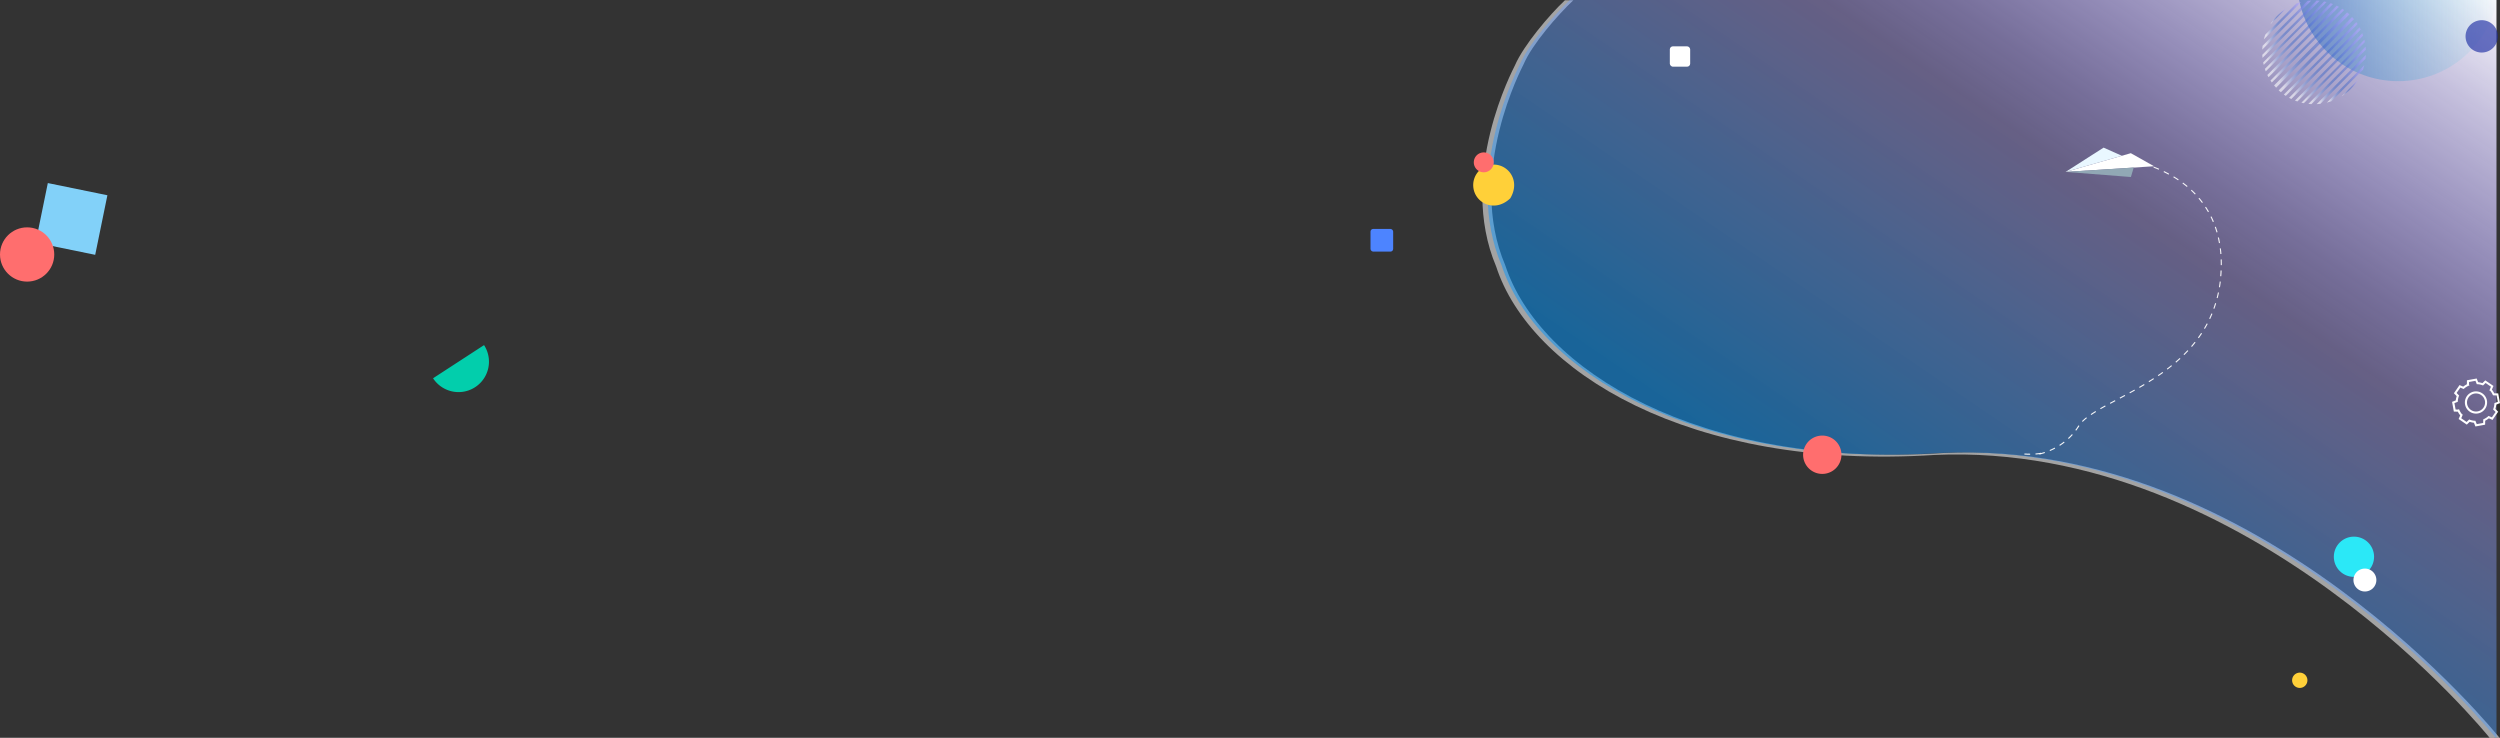 <svg xmlns="http://www.w3.org/2000/svg" xmlns:xlink="http://www.w3.org/1999/xlink" viewBox="0 0 6782.5 2001.7"><rect x="0" y="0" width="6782.5" height="2001.7" fill="#333333" stroke="none"/><defs><linearGradient id="a" x1="8061.14" y1="-2237.9" x2="10191.73" y2="-1243.48" gradientTransform="matrix(-0.86, 0.51, 0.51, 0.86, 14774.57, -2623.56)" gradientUnits="userSpaceOnUse"><stop offset="0.07" stop-color="#fff"/><stop offset="0.19" stop-color="#e3ddff" stop-opacity="0.84"/><stop offset="0.33" stop-color="#c8bdff" stop-opacity="0.66"/><stop offset="0.44" stop-color="#b8a9ff" stop-opacity="0.5"/><stop offset="0.52" stop-color="#b2a2ff" stop-opacity="0.4"/><stop offset="0.74" stop-color="#599cff" stop-opacity="0.45"/><stop offset="0.92" stop-color="#1998ff" stop-opacity="0.48"/><stop offset="1" stop-color="#0096ff" stop-opacity="0.5"/></linearGradient><linearGradient id="b" x1="8942.19" y1="-1709.9" x2="9641.7" y2="-1709.9" gradientTransform="matrix(-1, 0, 0, 1, 16047.9, 1820)" gradientUnits="userSpaceOnUse"><stop offset="0.11" stop-color="#40d5e6" stop-opacity="0"/><stop offset="1" stop-color="#375ebc"/></linearGradient><linearGradient id="c" x1="6418.02" y1="1851.8" x2="6622.22" y2="1851.8" gradientTransform="matrix(1, 0, 0, -1, 0, 2000)" gradientUnits="userSpaceOnUse"><stop offset="0.07" stop-color="#fff"/><stop offset="0.1" stop-color="#e9eef9" stop-opacity="0.97"/><stop offset="0.18" stop-color="#a3bae7" stop-opacity="0.87"/><stop offset="0.26" stop-color="#698fd8" stop-opacity="0.77"/><stop offset="0.34" stop-color="#3c6dcc" stop-opacity="0.69"/><stop offset="0.4" stop-color="#1b54c4" stop-opacity="0.61"/><stop offset="0.46" stop-color="#0745bf" stop-opacity="0.54"/><stop offset="0.49" stop-color="#0040bd" stop-opacity="0.5"/><stop offset="0.72" stop-color="#5b72df" stop-opacity="0.74"/><stop offset="0.88" stop-color="#9a95f6" stop-opacity="0.92"/><stop offset="0.96" stop-color="#b2a2ff"/></linearGradient><linearGradient id="d" x1="6395.72" y1="1876.2" x2="6595.72" y2="1876.2" xlink:href="#c"/><linearGradient id="e" x1="6405.52" y1="1864.3" x2="6609.92" y2="1864.3" xlink:href="#c"/><linearGradient id="f" x1="6387.22" y1="1887.55" x2="6581.52" y2="1887.55" xlink:href="#c"/><linearGradient id="g" x1="6373.42" y1="1932" x2="6506.62" y2="1932" xlink:href="#c"/><linearGradient id="h" x1="6380.52" y1="1898.9" x2="6565.52" y2="1898.9" xlink:href="#c"/><linearGradient id="i" x1="6373.42" y1="1920.75" x2="6529.12" y2="1920.75" xlink:href="#c"/><linearGradient id="j" x1="6377.72" y1="1943.65" x2="6478.82" y2="1943.65" xlink:href="#c"/><linearGradient id="k" x1="6375.92" y1="1910.05" x2="6548.02" y2="1910.05" xlink:href="#c"/><linearGradient id="l" x1="6462.12" y1="1817.3" x2="6647.32" y2="1817.3" xlink:href="#c"/><linearGradient id="m" x1="6520.82" y1="1784.3" x2="6654.62" y2="1784.3" xlink:href="#c"/><linearGradient id="n" x1="6588.72" y1="1760.9" x2="6633.32" y2="1760.9" xlink:href="#c"/><linearGradient id="o" x1="6432.02" y1="1839.95" x2="6632.12" y2="1839.95" xlink:href="#c"/><linearGradient id="p" x1="6395.62" y1="1955.25" x2="6437.72" y2="1955.25" xlink:href="#c"/><linearGradient id="q" x1="6548.52" y1="1772.5" x2="6650.52" y2="1772.5" xlink:href="#c"/><linearGradient id="r" x1="6446.12" y1="1828.65" x2="6640.62" y2="1828.65" xlink:href="#c"/><linearGradient id="s" x1="6498.42" y1="1795.5" x2="6654.62" y2="1795.5" xlink:href="#c"/><linearGradient id="t" x1="6479.62" y1="1806.2" x2="6652.02" y2="1806.2" xlink:href="#c"/></defs><title>inner-header-bg</title><path d="M7016.92,2001.4s-647.9-812.2-1507.1-772.5c-669.2,43.9-1097.9-227.5-1190.2-509.4-106.8-251.2,46.6-537.6,49.9-545.2,23.3-54.7,92.8-133.9,134.7-173.5h-22.7c-41.8,39.2-112.2,122-135.8,177.1-3.3,7.6-157.2,293.7-50.7,545.2,91.8,282,520.2,554,1189.4,511.2,859.3-38.4,1505.9,767.4,1505.9,767.4Z" transform="translate(-235.95)" style="fill:#fff;opacity:0.55;isolation:isolate"/><path d="M5499.82,1228.9c-669.2,43.9-1097.9-227.5-1190.2-509.4-106.8-251.2,46.6-537.6,49.9-545.2,23.6-55.1,93.9-135.1,135.6-174.3h2513.8V2000l-1.9,1.4C7006.92,2001.4,6359,1189.2,5499.82,1228.9Z" transform="translate(-235.95)" style="fill:url(#a)"/><path d="M6473.52,0c25,125.6,135.8,220.2,268.7,220.2s243.7-94.6,268.6-220.2Z" transform="translate(-235.95)" style="opacity:0.66;isolation:isolate;fill:url(#b)"/><path d="M4233.12,508.4c4.9,43.4,58.6,69.5,100.2,29.6,29.5-49.4-7.8-96-51.2-91.1a55.68,55.68,0,0,0-49,61.5Z" transform="translate(-235.95)" style="fill:#ffd039"/><path d="M6482.32,1865.1a20.75,20.75,0,1,0-26.6-12.4,20.76,20.76,0,0,0,26.6,12.4Z" transform="translate(-235.95)" style="fill:#ffd039"/><path d="M4278.12,419.3a27,27,0,1,0,4.4,38,26.91,26.91,0,0,0-4.4-38Z" transform="translate(-235.95)" style="fill:#ff6e6e"/><path d="M6956.72,56.5a43.87,43.87,0,1,0,54.3,30h0A43.84,43.84,0,0,0,6956.72,56.5Z" transform="translate(-235.95)" style="fill:#1d2da3;opacity:0.64;isolation:isolate"/><rect x="4530.24" y="125.7" width="55.2" height="55.2" rx="8.32" style="fill:#fff"/><path d="M5151.9,1189.83a52,52,0,1,0,71.76,16,52,52,0,0,0-71.76-16Z" transform="translate(-235.95)" style="fill:#ff6e6e"/><path d="M6036.34,438.43l-.61,2.38c-4.86-1.22-9.72-2.44-14.56-3.55l.5-2.46C6026.51,435.92,6031.46,437.11,6036.34,438.43Zm14.57,4.06c4.8,1.43,9.62,3,14.37,4.61l-.81,2.42c-4.75-1.65-9.48-3.2-14.28-4.63Zm-44.06-10.57-.41,2.43c-9.23-1.61-14.77-2.17-14.77-2.17l.18-2.5C5991.87,429.78,5997.51,430.32,6006.85,431.92Zm72.61,20.34c4.69,1.87,9.38,3.73,14,5.72l-1.05,2.27c-4.52-2-9.21-3.87-13.9-5.74Zm27.63,12.12q6.83,3.31,13.44,7l-1.17,2.19c-4.39-2.34-8.87-4.66-13.32-6.88Zm26.57,14.39c4.35,2.66,8.6,5.33,12.77,8.13l-1.41,2c-4.05-2.71-8.32-5.49-12.65-8Zm25.05,16.86c4,3,8.06,6.16,11.8,9.35l-1.64,1.89c-3.75-3.19-7.78-6.32-11.68-9.28Zm23.14,19.42c3.69,3.4,7.33,7,10.74,10.6l-1.78,1.7c-3.42-3.56-6.93-7.11-10.62-10.52Zm20.82,22c3.27,3.8,6.37,7.84,9.36,11.81l-2,1.46c-3-4-6.08-7.91-9.34-11.72Zm18,24.18c2.74,4.22,5.4,8.56,7.85,12.85l-2.18,1.28c-2.45-4.29-5.11-8.63-7.83-12.75Zm15,26.16c2.17,4.44,4.29,9.11,6.19,13.71l-2.34,1c-1.9-4.6-4-9.17-6.17-13.61Zm11.65,27.89c1.61,4.66,3.16,9.55,4.59,14.36l-2.4.71c-1.43-4.81-3-9.59-4.57-14.26Zm8.32,29c1.13,4.87,2.08,9.78,3,14.79l-2.47.42c-.84-4.93-1.88-9.82-3-14.69Zm5.28,29.65c.62,4.88,1.1,10,1.55,15l-2.51.22c-.35-5-.9-10-1.53-14.9Zm2.4,30.06c.14,5,.28,10,.24,15.08h-2.45c0-5-.08-10-.22-15Zm-.23,30.21c-.16,3.1-.31,6.2-.57,9.32-.12,1.86-.31,3.85-.42,5.71l-2.49-.18c.11-1.87.32-3.75.42-5.72q.38-4.68.47-9.3Zm-2.4,30.05c-.57,5-1.35,10-2.13,15l-2.44-.4c.8-4.87,1.49-9.82,2.15-14.87ZM6255.76,794c-1,4.92-2.19,9.88-3.41,14.74l-2.38-.62c1.24-4.76,2.34-9.7,3.43-14.64Zm-10,28.51,2.4.71c-1.43,4.8-3.06,9.65-4.73,14.3l-2.32-.84Q6243.63,829.68,6245.77,822.48Zm-10.08,28.1,2.35.94c-1.89,4.59-4,9.22-6.07,13.76l-2.27-1C6231.73,859.81,6233.81,855.18,6235.69,850.58ZM6223,877.73l2.19,1.17c-2.34,4.38-4.87,8.8-7.43,13.13l-2.12-1.29C6218.18,886.51,6220.62,882.11,6223,877.73Zm-15.28,25.74,2.13,1.38c-2.69,4.15-5.58,8.35-8.59,12.46l-2.06-1.5C6202.17,911.69,6205,907.62,6207.68,903.47Zm-17.54,24.27,2,1.53c-3.05,3.92-6.32,7.78-9.59,11.65l-1.88-1.65C6183.92,935.51,6187.07,931.56,6190.14,927.74Zm-19.51,22.65,1.8,1.77c-3.43,3.59-6.93,7.3-10.48,10.81l-1.81-1.76C6163.79,957.68,6167.32,954.06,6170.63,950.39Zm-21.26,21.19,1.72,1.88c-3.68,3.34-7.47,6.7-11.25,10.06l-1.63-1.9C6142,978.26,6145.78,974.9,6149.37,971.58Zm-22.74,19.55,1.54,1.92c-3.85,3.07-7.87,6.28-11.84,9.27l-1.55-2C6118.86,997.38,6122.81,994.3,6126.63,991.13Zm-23.82,18.25,1.45,2c-4,2.89-8.16,5.82-12.37,8.66l-1.45-2C6094.64,1015.21,6098.82,1012.28,6102.81,1009.38ZM6078,1026.32l1.35,2.06c-4.12,2.71-8.36,5.35-12.69,8.11l-1.37-2.16C6069.64,1031.77,6074,1029,6078,1026.32Zm-25.45,15.93,1.29,2.18c-4.17,2.53-8.53,5.09-13,7.67l-1.29-2.18C6044,1047.34,6048.38,1044.77,6052.54,1042.25Zm-26,15,1.19,2.2c-4.21,2.32-8.5,4.77-13.17,7.3l-1.19-2.21C6018,1062.07,6022.31,1059.72,6026.5,1057.3Zm-26.36,14.49,1.18,2.21c-4.5,2.38-8.9,4.75-13.31,7.12l-1.18-2.2C5991.23,1076.55,5995.64,1074.18,6000.14,1071.79ZM5973.62,1086l1.18,2.2c-4.5,2.39-8.9,4.76-13.31,7.12l-1.18-2.2C5964.62,1090.8,5969,1088.43,5973.62,1086ZM5947,1100.27l1.18,2.2c-4.85,2.66-9,5.09-13.05,7.37l-1.28-2.18C5938,1105.36,5942.25,1102.91,5947,1100.27Zm-26,15.14,1.28,2.18c-4.61,2.82-8.74,5.54-12.59,8.09l-1.36-2.06C5912.14,1121,5916.27,1118.25,5921,1115.41Zm-25,17.07,1.53,1.92a118.45,118.45,0,0,0-11.1,9.82l-1.8-1.76C5887.92,1139.3,5891.69,1135.84,5896,1132.48Zm-21,21.75,2.14,1.38-.69,1.07c-2.45,3.89-5,7.71-7.81,11.37l-2.06-1.5c2.7-3.64,5.29-7.36,7.63-11.24A2.76,2.76,0,0,0,5874.94,1154.23Zm-17.81,23.92,1.88,1.65c-3.41,3.69-6.91,7.4-10.6,10.74l-1.73-1.89A138.1,138.1,0,0,0,5857.13,1178.15Zm-21.86,20.29,1.55,2c-3.94,3.09-8.12,6-12.34,8.76l-1.36-2.06C5827.22,1204.34,5831.33,1201.53,5835.27,1198.44Zm-25.09,16.17,1.19,2.2c-4.41,2.37-9.05,4.58-13.63,6.58l-1-2.34A138.54,138.54,0,0,0,5810.18,1214.61Zm-27.33,11.84.81,2.39c-4.76,1.62-9.67,3.07-14.54,4.21l-.62-2.42C5773.27,1229.51,5778.08,1228.08,5782.85,1226.45Zm-9.66,2.16.42,2.47c-4.93.84-10,1.41-15,1.86l-.23-2.5C5763.36,1230,5768.33,1229.33,5773.19,1228.61Zm-29.75,2.44,0,2.55c-5,0-10.16-.2-15.15-.57l.19-2.49C5733.48,1230.81,5738.54,1231.07,5743.44,1231.05Z" transform="translate(-235.95)" style="fill:#fff;stroke:#fff;stroke-miterlimit:10;stroke-width:0.25px"/><polygon points="5604.01 466.37 5843.97 451.04 5780.92 415.58 5604.01 466.37" style="fill:#fff"/><polygon points="5604.01 466.37 5707.07 400.5 5756.55 422.6 5604.01 466.37" style="fill:#e9f7ff"/><polygon points="5788.78 454.49 5781.17 480.24 5604.01 466.37 5788.78 454.49" style="fill:#91a8b5"/><circle cx="6386.27" cy="1510.5" r="54.6" style="fill:#2be8f7"/><path d="M6672,1597.4a31.08,31.08,0,1,0-43.8-3.7A31.08,31.08,0,0,0,6672,1597.4Z" transform="translate(-235.95)" style="fill:#fff"/><g style="opacity:0.6"><path d="M6622.22,52c-1.7-2-3.4-4-5.2-5.9l-199,199c1.9,1.8,3.9,3.6,5.9,5.2Z" transform="translate(-235.95)" style="fill:url(#c)"/><path d="M6595.72,27.4c-1.8-1.3-3.5-2.5-5.3-3.6l-194.7,194.7c1.2,1.8,2.4,3.6,3.6,5.3Z" transform="translate(-235.95)" style="fill:url(#d)"/><path d="M6609.92,39c-2-1.9-4.1-3.7-6.2-5.5l-198.2,198.2c1.8,2.1,3.6,4.2,5.5,6.2Z" transform="translate(-235.95)" style="fill:url(#e)"/><path d="M6581.52,18.5c-2-1.1-4.1-2.2-6.2-3.2l-188.1,188.1c1,2.1,2.1,4.2,3.2,6.2Z" transform="translate(-235.95)" style="fill:url(#f)"/><path d="M6506.62,1.4c-3.4.2-6.9.5-10.3.9l-122,122c-.4,3.4-.7,6.9-.9,10.3Z" transform="translate(-235.95)" style="fill:url(#g)"/><path d="M6565.52,11c-2.2-.9-4.4-1.6-6.6-2.4L6380.52,187q1,3.3,2.4,6.6Z" transform="translate(-235.95)" style="fill:url(#h)"/><path d="M6529.12,2.1c-2.8-.3-5.5-.5-8.3-.7l-147.4,147.4c.1,2.8.4,5.5.7,8.3Z" transform="translate(-235.95)" style="fill:url(#i)"/><path d="M6381.72,93.9a121.65,121.65,0,0,0-4,13L6478.82,5.8c-4.4,1.1-8.7,2.5-13,4Z" transform="translate(-235.95)" style="fill:url(#j)"/><path d="M6548,5.4l-6.6-1.5-165.5,165.5q.6,3.3,1.5,6.6Z" transform="translate(-235.95)" style="fill:url(#k)"/><path d="M6647.32,96.7q-1-3.3-2.4-6.6l-182.8,182.8q3.3,1.35,6.6,2.4Z" transform="translate(-235.95)" style="fill:url(#l)"/><path d="M6653.72,159.1c.4-3.4.7-6.8.9-10.3l-133.8,133.8c3.4-.2,6.9-.5,10.3-.9Z" transform="translate(-235.95)" style="fill:url(#m)"/><path d="M6633.32,216.8l-44.6,44.6a142.42,142.42,0,0,0,44.6-44.6Z" transform="translate(-235.95)" style="fill:url(#n)"/><path d="M6632.12,65.3c-1.2-1.8-2.4-3.6-3.6-5.3L6432,256.5c1.8,1.3,3.5,2.5,5.3,3.6Z" transform="translate(-235.95)" style="fill:url(#o)"/><path d="M6437.72,23.7a140.84,140.84,0,0,0-42.1,42.1Z" transform="translate(-235.95)" style="fill:url(#p)"/><path d="M6646.62,189.3c1.5-4.2,2.8-8.5,3.9-12.8l-102,102c4.3-1.1,8.6-2.4,12.8-3.9Z" transform="translate(-235.95)" style="fill:url(#q)"/><path d="M6640.62,80.3c-1-2.1-2.1-4.1-3.2-6.2l-191.3,191.3c2,1.1,4.1,2.2,6.2,3.2Z" transform="translate(-235.95)" style="fill:url(#r)"/><path d="M6654.62,134.7c-.1-2.8-.4-5.5-.7-8.3l-155.5,155.5c2.8.3,5.5.5,8.3.7Z" transform="translate(-235.95)" style="fill:url(#s)"/><path d="M6652,114.2q-.6-3.3-1.5-6.6l-170.9,170.9,6.6,1.5Z" transform="translate(-235.95)" style="fill:url(#t)"/></g><path d="M6953.32,1154.2l-3.8-9.6a55.51,55.51,0,0,1-14-3l-7.4,7.2-18.8-12.9,4.1-9.5a53.81,53.81,0,0,1-7.8-12l-10.3-.2-4.1-22.4,9.6-3.8a55.51,55.51,0,0,1,3-14l-7.2-7.4,12.9-18.8,9.5,4.1a53.81,53.81,0,0,1,12-7.8l.2-10.3,22.4-4.1,3.8,9.6a55.51,55.51,0,0,1,14,3l7.4-7.2,18.8,12.9-4.1,9.5a50.16,50.16,0,0,1,7.7,12l10.3.2,4.1,22.4-9.6,3.8a55.51,55.51,0,0,1-3,14l7.2,7.4-12.9,18.8-9.5-4.1a53.81,53.81,0,0,1-12,7.8l-.2,10.3Zm-17.9-13.3.2.1a48.61,48.61,0,0,0,14.2,3h.2l3.8,9.5,21.4-3.9.2-10.2.2-.1a51,51,0,0,0,12.2-7.9l.1-.1,9.4,4,12.4-17.9-7.1-7.3.1-.2a48.61,48.61,0,0,0,3-14.2v-.2l9.5-3.8-3.9-21.4-10.2-.2-.1-.2a51,51,0,0,0-7.9-12.2l-.1-.1,4-9.4-17.9-12.4-7.3,7.1-.2-.1a48.61,48.61,0,0,0-14.2-3h-.2l-3.8-9.5-21.4,3.9-.2,10.2-.2.1a51,51,0,0,0-12.2,7.9l-.1.1-9.4-4-12.4,17.9,7.1,7.3-.1.2a48.61,48.61,0,0,0-3,14.2v.2l-9.5,3.8,3.9,21.4,10.2.2.1.2a51,51,0,0,0,7.9,12.2l.1.1-4,9.4,17.9,12.4Zm18-21.3a27.64,27.64,0,1,1,22.7-12A27.22,27.22,0,0,1,6953.42,1119.6Zm-15.3-5.4a27,27,0,1,0-6.9-37.6A27,27,0,0,0,6938.12,1114.2Z" transform="translate(-235.95)" style="fill:#fff;stroke:#fff;stroke-miterlimit:10;stroke-width:5px"/><path d="M1549.17,936.25a82.51,82.51,0,1,1-138.34,90" transform="translate(-235.95)" style="fill:#02ceac"/><rect x="3718.19" y="621.11" width="61.45" height="61.45" rx="7.17" style="fill:#4d84ff"/><rect x="347.45" y="511.47" width="164.97" height="164.97" transform="translate(-474.1 896.07) rotate(-78.43)" style="fill:#82d1f9"/><circle cx="73.59" cy="690.41" r="73.59" style="fill:#ff6e6e"/></svg>